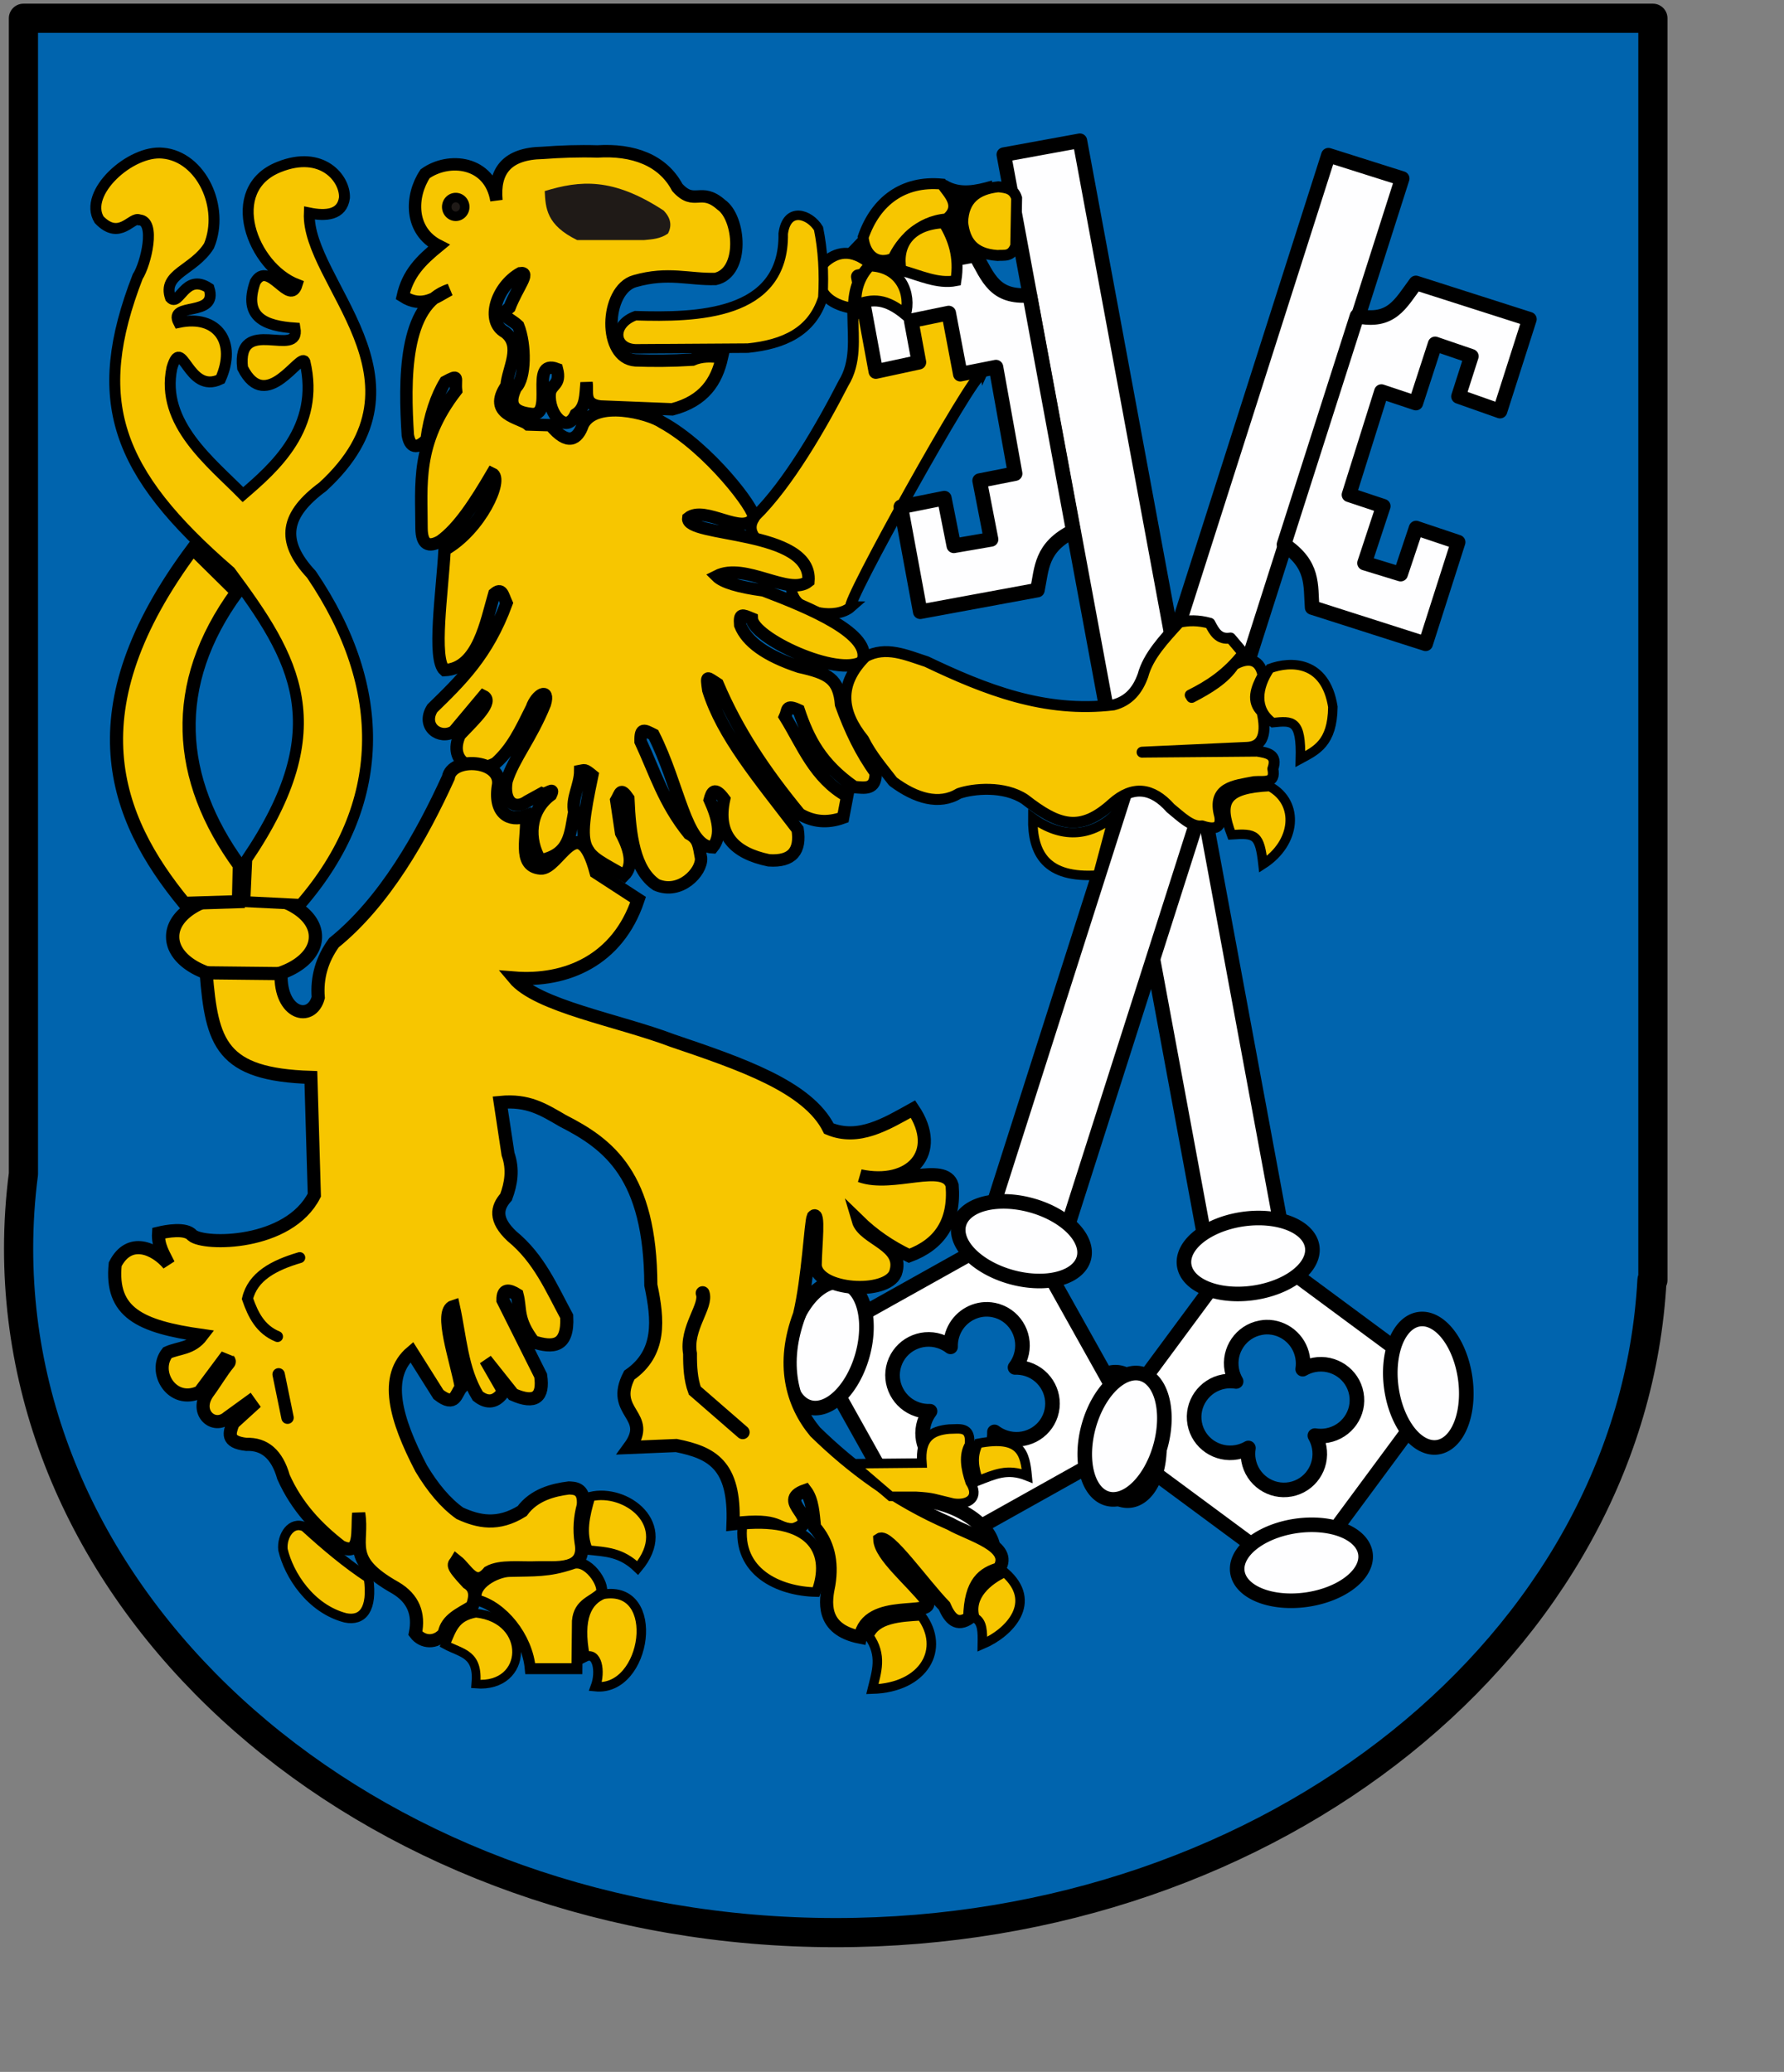 <?xml version="1.0" encoding="UTF-8" standalone="no"?>
<!-- Created with Inkscape (http://www.inkscape.org/) -->
<svg
   xmlns:dc="http://purl.org/dc/elements/1.1/"
   xmlns:cc="http://web.resource.org/cc/"
   xmlns:rdf="http://www.w3.org/1999/02/22-rdf-syntax-ns#"
   xmlns:svg="http://www.w3.org/2000/svg"
   xmlns="http://www.w3.org/2000/svg"
   xmlns:sodipodi="http://inkscape.sourceforge.net/DTD/sodipodi-0.dtd"
   xmlns:inkscape="http://www.inkscape.org/namespaces/inkscape"
   id="svg1355"
   sodipodi:version="0.32"
   inkscape:version="0.42+devel"
   width="650pt"
   height="755pt"
   sodipodi:docbase="D:\Wikipedia\Na zam  wienie"
   sodipodi:docname="Legnica_her.svg"
   version="1.0">
  <rect width="100%" height="100%" fill="#808080" stroke="none"/>
  <defs
     id="defs1358" />
  <sodipodi:namedview
     inkscape:window-height="692"
     inkscape:window-width="751"
     inkscape:pageshadow="2"
     inkscape:pageopacity="0.0"
     borderopacity="1.0"
     bordercolor="#666666"
     pagecolor="#ffffff"
     id="base"
     showguides="true"
     inkscape:guide-bbox="true"
     inkscape:zoom="0.41323687"
     inkscape:cx="582.07676"
     inkscape:cy="422.64931"
     inkscape:window-x="-1"
     inkscape:window-y="-13"
     inkscape:current-layer="svg1355" />
  <g
     id="g2308"
     transform="translate(-813.102,0)">
    <path
       id="rect2469"
       d="M 824.482,8.875 L 824.482,570.406 C 822.935,582.32 822.139,594.431 822.139,606.688 C 822.139,790.126 999.987,939 1219.107,939 C 1432.122,939 1606.108,798.307 1615.639,621.938 L 1616.076,621.938 L 1616.076,8.875 L 824.482,8.875 z "
       style="opacity:1;fill:#0064ae;fill-opacity:1;fill-rule:nonzero;stroke:#000000;stroke-width:14.173;stroke-linecap:round;stroke-linejoin:round;stroke-miterlimit:4;stroke-dasharray:none;stroke-dashoffset:0;stroke-opacity:1" />
    <path
       sodipodi:type="arc"
       style="opacity:1;fill:#f7c600;fill-opacity:1;fill-rule:nonzero;stroke:#000000;stroke-width:5.934;stroke-linecap:round;stroke-linejoin:round;stroke-miterlimit:4;stroke-dasharray:none;stroke-dashoffset:0;stroke-opacity:1"
       id="path2482"
       sodipodi:cx="124.56744"
       sodipodi:cy="458.409"
       sodipodi:rx="31.808819"
       sodipodi:ry="18.674854"
       d="M 156.376 458.409 A 31.809 18.675 0 1 1  92.759,458.409 A 31.809 18.675 0 1 1  156.376 458.409 z"
       transform="matrix(1.09,0,0,1.097,795.882,-47.752)" />
    <path
       sodipodi:nodetypes="cccccc"
       id="path2554"
       d="M 1272.849,88.063 C 1279.569,92.158 1287.011,90.483 1294.508,88.36 L 1293.618,125.151 C 1269.036,128.932 1245.754,139.214 1218.256,128.415 L 1246.146,99.338 L 1272.849,88.063 z "
       style="fill:#000000;fill-opacity:1;fill-rule:evenodd;stroke:#000000;stroke-width:1px;stroke-linecap:butt;stroke-linejoin:miter;stroke-opacity:1" />
    <path
       sodipodi:nodetypes="ccccccccc"
       id="path2534"
       d="M 1227.403,153.399 C 1227.57,164.632 1229.111,176.094 1222.84,186.254 C 1212.209,206.996 1195.897,235.283 1180.022,250.807 C 1170.75,263.773 1196.208,270.127 1202.328,274.282 C 1208.735,287.549 1194.101,281.077 1198.567,289.696 C 1202.185,298.072 1219.444,301.092 1226.491,294.859 C 1222.785,294.849 1286.895,179.743 1289.463,182.603 C 1296.139,167.924 1303.283,153.095 1285.812,146.098 C 1276.129,147.518 1236.223,147.946 1227.403,153.399 z "
       style="fill:#f7c600;fill-opacity:1;fill-rule:evenodd;stroke:#000000;stroke-width:5.315;stroke-linecap:butt;stroke-linejoin:miter;stroke-miterlimit:4;stroke-dasharray:none;stroke-opacity:1" />
    <path
       sodipodi:nodetypes="cccc"
       id="path2536"
       d="M 1236.072,128.349 C 1230.247,134.167 1227.937,139.67 1227.623,149.896 C 1211.152,147.238 1208.535,136.711 1213.258,127.927 C 1219.1,122.285 1226.861,120.514 1236.072,128.349 z "
       style="fill:#f7c600;fill-opacity:1;fill-rule:evenodd;stroke:#000000;stroke-width:5.315;stroke-linecap:butt;stroke-linejoin:miter;stroke-miterlimit:4;stroke-dasharray:none;stroke-opacity:1" />
    <path
       sodipodi:nodetypes="ccccc"
       id="path2544"
       d="M 1247.006,125.469 C 1239.392,128.795 1233.291,124.282 1232.417,115.252 C 1238.503,97.617 1251.948,87.685 1270.665,89.429 C 1273.344,93.653 1280.881,100.01 1272.829,106.38 C 1259.168,107.506 1250.593,117.627 1247.006,125.469 z "
       style="fill:#f7c600;fill-opacity:1;fill-rule:evenodd;stroke:#000000;stroke-width:5.315;stroke-linecap:butt;stroke-linejoin:miter;stroke-miterlimit:4;stroke-dasharray:none;stroke-opacity:1" />
    <path
       sodipodi:nodetypes="ccccccccccccccccccccccccccccccccccccccccccccccccccccccccccccccccccccccccccccccccccccccccccc"
       id="path2500"
       d="M 1179.237,251.399 C 1180.207,247.694 1157.63,217.753 1134.783,205.196 C 1128.238,200.712 1102.67,194.187 1096.281,206.246 C 1093.724,213.76 1088.875,216.733 1080.529,206.596 L 1069.679,206.246 C 1065.982,202.933 1049.395,201.615 1059.178,187.344 C 1059.79,179.098 1067.069,168.016 1058.478,161.442 C 1048.74,156.142 1054.365,139.111 1065.828,132.74 C 1071.072,131.957 1064.488,139.47 1060.659,149.371 C 1055.343,153.738 1060.697,154.296 1064.863,158.289 C 1068.517,167.423 1068.465,183.842 1063.726,188.313 C 1059.657,196.732 1062.754,200.135 1070.815,201.089 C 1083.34,203.11 1069.76,174.03 1083.68,179.294 C 1085.748,187.196 1080.712,186.593 1080.179,191.195 C 1079.285,201.112 1088.277,211.351 1092.78,201.345 C 1097.861,198.081 1097.472,191.742 1098.031,185.944 C 1098.743,190.463 1096.198,196.43 1104.681,197.495 L 1139.684,198.895 C 1155.27,194.8 1161.247,185.215 1163.836,173.693 C 1158.632,172.783 1153.757,172.859 1149.485,174.743 C 1139.222,175.383 1130.234,175.385 1121.832,175.093 C 1105.856,174.08 1106.802,140.706 1121.483,136.591 C 1137.76,131.961 1147.618,135.891 1160.685,135.541 C 1174.885,132.329 1172.627,105.798 1163.486,99.488 C 1153.477,90.655 1150.529,100.388 1142.134,91.087 C 1135.023,77.695 1120.553,72.49 1103.281,73.586 C 1094.414,73.314 1085.546,73.627 1076.679,74.286 C 1059.374,74.608 1052.926,83.073 1054.277,97.388 C 1051.085,78.069 1030.94,76.294 1019.625,84.437 C 1012.429,95.274 1011.955,112.194 1026.275,119.439 C 1017.377,126.742 1011.257,132.906 1008.774,143.941 C 1018.318,150.077 1024.653,144.447 1031.526,140.791 C 1008.968,147.882 1009.573,185.277 1011.224,211.496 C 1012.635,219.137 1017.075,216.997 1020.325,213.596 C 1021.761,202.3 1025.264,192.255 1029.429,185.508 C 1036.62,181.663 1033.977,183.543 1034.676,189.795 C 1014.934,215.294 1017.911,235.629 1017.875,256.649 C 1017.958,264.651 1021.296,266.143 1026.976,262.95 C 1035.951,256.581 1044.123,243.784 1052.177,230.048 C 1057.971,232.627 1046.362,257.575 1029.076,267.15 C 1027.986,287.426 1023.033,320.307 1029.076,325.605 C 1045.378,324.91 1049.273,301.972 1053.227,288.502 C 1056.957,285.369 1057.287,288.83 1059.178,293.052 C 1049.869,318.422 1036.72,330.86 1023.125,344.156 C 1017.607,352.891 1026.711,359.694 1033.626,355.357 L 1047.977,338.205 C 1053.036,340.688 1043.952,349.231 1036.426,357.107 C 1030.456,370.605 1043.616,376.54 1053.928,370.758 C 1061.917,363.56 1065.845,355.166 1071.432,343.899 C 1073.629,337.318 1080.279,333.754 1077.817,342.056 C 1070.868,359.142 1062.729,368.282 1059.178,379.509 C 1057.423,389.841 1063.215,393.733 1069.329,389.309 L 1076.329,385.459 C 1078.641,386.41 1082.83,381.742 1080.705,386.242 C 1069.987,394.19 1069.59,408.201 1075.629,418.011 C 1090.238,415.108 1090.044,404.88 1092.08,394.56 C 1090.617,387.909 1094.901,381.697 1094.97,374.608 C 1097.116,374.232 1096.883,373.481 1100.831,376.708 C 1092.572,415.961 1095.909,413.408 1116.232,425.362 C 1120.696,420.943 1119.696,413.793 1114.832,404.71 L 1112.472,388.871 C 1114.542,385.338 1114.438,382.324 1118.332,387.909 C 1119.096,405.686 1121.209,422.733 1131.983,429.912 C 1143.52,434.901 1154.106,423.638 1153.685,416.961 C 1152.489,410.69 1152.553,407.709 1147.734,405.06 C 1135.646,390.126 1131.254,375.192 1124.283,360.257 C 1124.155,353.235 1126.089,354.715 1130.581,356.933 C 1143.066,381.551 1146.217,411.191 1159.285,411.711 C 1164.149,405.817 1161.703,397.055 1157.885,388.609 C 1158.892,384.844 1160.207,381.927 1164.886,388.259 C 1161.072,405.709 1169.891,414.546 1186.587,418.011 C 1198.027,418.799 1202.213,413.37 1200.588,402.96 C 1181.562,378.052 1164.081,357.396 1157.187,335.317 C 1156.081,327.537 1156.345,328.989 1161.734,332.343 C 1171.376,355.018 1184.507,374.716 1201.613,395.525 C 1207.994,399.309 1214.978,400.072 1222.679,397.258 L 1224.659,386.862 C 1208.72,377.908 1203.053,362.106 1194.463,348.252 C 1195.989,345.002 1194.587,342.035 1201.126,345.053 C 1205.778,358.925 1211.905,371.106 1228.124,382.407 C 1233.114,382.766 1238.627,384.039 1238.519,375.477 C 1231.485,365.846 1226.086,354.579 1221.689,342.311 C 1220.646,329.769 1215.455,327.152 1201.393,323.996 C 1185.039,318.588 1175.839,311.749 1172.683,303.701 C 1172.19,297.764 1173.586,298.603 1178.356,300.559 C 1178.789,309.918 1219.955,329.328 1232.084,321.521 C 1237.444,308.234 1206.653,295.454 1184.068,286.87 C 1171.858,285.22 1164.267,282.91 1161.297,279.94 C 1175.031,272.945 1196.579,289.924 1205.848,282.415 C 1207.968,257.072 1145.973,261.165 1147.437,251.724 C 1155.475,245.212 1174.609,260.879 1179.237,251.399 z "
       style="fill:#f7c600;fill-opacity:1;fill-rule:evenodd;stroke:#000000;stroke-width:6.024;stroke-linecap:butt;stroke-linejoin:miter;stroke-miterlimit:4;stroke-dasharray:none;stroke-opacity:1" />
    <path
       sodipodi:nodetypes="cccccccccccccccccccccccccc"
       id="path2474"
       d="M 932.037,438.083 L 932.974,417.475 C 976.563,353.077 956.399,320.042 924.953,277.72 C 869.088,229.382 856.707,194.45 879.989,134.397 C 883.946,128.397 889.035,107.249 880.798,106.848 C 877.143,104.959 871.275,117.187 861.254,106.742 C 853.339,93.766 876.504,72.824 892.167,74.403 C 910.978,76.063 922.343,100.822 914.649,119.409 C 907.227,131.415 891.808,132.821 895.914,144.702 C 900.24,149.413 902.898,132.243 914.649,140.018 C 919.273,154.502 894.549,146.459 899.874,156.667 C 918.951,152.64 928.199,166.458 920.206,184.258 C 904.21,192.023 901.65,161.844 896.617,178.765 C 890.938,205.782 915.829,224.72 931.127,240.314 C 946.044,227.455 968.917,207.841 961.21,175.721 C 959.086,170.735 942.463,201.659 930.957,178.765 C 927.919,152.661 959.155,174.781 956.42,159.392 C 942.004,158.387 931.047,154.343 937.088,136.995 C 943.621,125.748 953.948,149.855 957.484,138.187 C 935.624,129.778 921.287,91.884 948.713,81.109 C 969.488,72.786 980.849,86.678 980.434,96.097 C 979.305,104.524 971.372,105.127 963.36,103.485 C 961.938,137.069 1026.543,184.545 969.917,236.503 C 951.839,249.891 948.916,262.488 964.403,279.104 C 1002.212,334.926 1000.907,391.233 959.14,439.431 L 932.037,438.083 z "
       style="fill:#f7c600;fill-opacity:1;fill-rule:evenodd;stroke:#000000;stroke-width:5.315;stroke-linecap:butt;stroke-linejoin:miter;stroke-miterlimit:4;stroke-dasharray:none;stroke-opacity:1" />
    <path
       sodipodi:nodetypes="cccccc"
       id="path2476"
       d="M 906.775,266.53 L 928.191,287.678 C 895.215,332.81 898.917,378.592 929.349,420.444 L 928.938,438.092 L 902.67,438.913 C 868.426,397.249 848.319,344.956 906.775,266.53 z "
       style="fill:#f7c600;fill-opacity:1;fill-rule:evenodd;stroke:#000000;stroke-width:6.378;stroke-linecap:butt;stroke-linejoin:miter;stroke-miterlimit:4;stroke-dasharray:none;stroke-opacity:1" />
    <g
       transform="translate(807.859,0)"
       id="g2495">
      <path
         style="fill:#f7c600;fill-opacity:1;fill-rule:evenodd;stroke:#000000;stroke-width:4.606;stroke-linecap:butt;stroke-linejoin:miter;stroke-miterlimit:4;stroke-dasharray:none;stroke-opacity:1"
         d="M 313.973,169.493 C 303.239,169.026 302.889,157.359 313.973,153.392 C 343.145,154.261 386.402,153.681 385.728,113.489 C 387.506,100.197 398.572,103.951 402.88,111.039 C 404.973,121.31 405.686,132.503 404.98,144.641 C 399.752,161.308 385.887,167.346 368.577,169.143 L 313.973,169.493 z "
         id="path2489"
         sodipodi:nodetypes="ccccccc" />
      <path
         style="fill:#1f1a17;fill-opacity:1;fill-rule:evenodd;stroke:none;stroke-width:1px;stroke-linecap:butt;stroke-linejoin:miter;stroke-opacity:1"
         d="M 269.87,92.837 C 270.288,101.073 270.633,109.314 285.621,116.639 L 318.173,116.639 C 322.092,116.264 326.046,116.051 329.724,113.489 C 331.715,109.755 331.232,106.022 327.624,102.288 C 302.834,86.085 287.031,87.626 269.87,92.837 z "
         id="path2491"
         sodipodi:nodetypes="cccccc" />
      <path
         sodipodi:type="arc"
         style="opacity:1;fill:#1f1a17;fill-opacity:1;fill-rule:nonzero;stroke:#000000;stroke-width:4.606;stroke-linecap:round;stroke-linejoin:round;stroke-miterlimit:4;stroke-dasharray:none;stroke-dashoffset:0;stroke-opacity:1"
         id="path2493"
         sodipodi:cx="225.59158"
         sodipodi:cy="99.837959"
         sodipodi:rx="4.3753219"
         sodipodi:ry="4.5503345"
         d="M 229.967 99.838 A 4.375 4.55 0 1 1  221.216,99.838 A 4.375 4.55 0 1 1  229.967 99.838 z"
         transform="translate(1.05,0.7)" />
    </g>
    <path
       id="rect2334"
       d="M 1419.112,602.083 L 1348.893,697.083 L 1443.862,767.333 L 1514.112,672.333 L 1419.112,602.083 z M 1428.206,644.802 C 1436.646,644.586 1444.268,650.614 1445.862,659.24 C 1446.238,661.276 1446.263,663.307 1445.956,665.24 C 1447.654,664.26 1449.511,663.523 1451.55,663.146 C 1461.092,661.383 1470.268,667.675 1472.018,677.146 C 1473.768,686.617 1467.436,695.695 1457.893,697.458 C 1455.843,697.837 1453.808,697.835 1451.862,697.521 C 1452.85,699.226 1453.577,701.127 1453.956,703.177 C 1455.719,712.72 1449.49,721.865 1440.018,723.615 C 1430.547,725.365 1421.406,719.064 1419.643,709.521 C 1419.267,707.482 1419.272,705.457 1419.581,703.521 C 1417.885,704.499 1415.992,705.207 1413.956,705.583 C 1404.413,707.347 1395.237,701.117 1393.487,691.646 C 1391.737,682.175 1398.069,673.034 1407.612,671.271 C 1409.651,670.894 1411.676,670.9 1413.612,671.208 C 1412.632,669.511 1411.895,667.623 1411.518,665.583 C 1409.755,656.041 1416.047,646.865 1425.518,645.115 C 1425.703,645.081 1425.865,645.049 1426.05,645.021 C 1426.774,644.911 1427.491,644.821 1428.206,644.802 z "
       style="opacity:1;fill:#ffffff;fill-opacity:1;fill-rule:nonzero;stroke:#000000;stroke-width:7.087;stroke-linecap:round;stroke-linejoin:round;stroke-miterlimit:4;stroke-dasharray:none;stroke-dashoffset:0;stroke-opacity:1" />
    <g
       id="g2338"
       style="fill:#fefeff;fill-opacity:1;stroke-width:7.087;stroke-miterlimit:4;stroke-dasharray:none"
       transform="matrix(-0.983,0.182,0.182,0.983,2195.097,-142.886)">
      <rect
         transform="matrix(1,-2.338820e-3,-1.969442e-4,1,0,0)"
         y="53.725"
         x="881.796"
         height="535.298"
         width="37.565"
         id="rect2340"
         style="opacity:1;fill:#fefeff;fill-opacity:1;fill-rule:nonzero;stroke:#000000;stroke-width:7.087;stroke-linecap:round;stroke-linejoin:round;stroke-miterlimit:4;stroke-dasharray:none;stroke-dashoffset:0;stroke-opacity:1" />
      <path
         transform="matrix(0.999,-4.066682e-2,4.066682e-2,0.999,253.224,2.752)"
         d="M 653.552 622.69 A 31.439 18.101 0 1 1  590.673,622.69 A 31.439 18.101 0 1 1  653.552 622.69 z"
         sodipodi:ry="18.101284"
         sodipodi:rx="31.439072"
         sodipodi:cy="622.69037"
         sodipodi:cx="622.11255"
         id="path2342"
         style="opacity:1;fill:#fefeff;fill-opacity:1;fill-rule:nonzero;stroke:#000000;stroke-width:7.087;stroke-linecap:round;stroke-linejoin:round;stroke-miterlimit:4;stroke-dasharray:none;stroke-dashoffset:0;stroke-opacity:1"
         sodipodi:type="arc" />
      <path
         sodipodi:type="arc"
         style="opacity:1;fill:#fefeff;fill-opacity:1;fill-rule:nonzero;stroke:#000000;stroke-width:7.087;stroke-linecap:round;stroke-linejoin:round;stroke-miterlimit:4;stroke-dasharray:none;stroke-dashoffset:0;stroke-opacity:1"
         id="path2344"
         sodipodi:cx="622.11255"
         sodipodi:cy="622.69037"
         sodipodi:rx="31.439072"
         sodipodi:ry="18.101284"
         d="M 653.552 622.69 A 31.439 18.101 0 1 1  590.673,622.69 A 31.439 18.101 0 1 1  653.552 622.69 z"
         transform="matrix(0.999,-4.066682e-2,4.066682e-2,0.999,254.939,154.072)" />
      <g
         style="fill:#fefeff;fill-opacity:1;stroke-width:7.087;stroke-miterlimit:4;stroke-dasharray:none"
         transform="matrix(0,1,-1,0,1576.291,-225.715)"
         id="g2346">
        <path
           transform="matrix(-0.999,4.066682e-2,-4.066682e-2,-0.999,1547.066,1196.504)"
           d="M 653.552 622.69 A 31.439 18.101 0 1 1  590.673,622.69 A 31.439 18.101 0 1 1  653.552 622.69 z"
           sodipodi:ry="18.101284"
           sodipodi:rx="31.439072"
           sodipodi:cy="622.69037"
           sodipodi:cx="622.11255"
           id="path2348"
           style="opacity:1;fill:#fefeff;fill-opacity:1;fill-rule:nonzero;stroke:#000000;stroke-width:7.087;stroke-linecap:round;stroke-linejoin:round;stroke-miterlimit:4;stroke-dasharray:none;stroke-dashoffset:0;stroke-opacity:1"
           sodipodi:type="arc" />
        <path
           sodipodi:type="arc"
           style="opacity:1;fill:#fefeff;fill-opacity:1;fill-rule:nonzero;stroke:#000000;stroke-width:7.087;stroke-linecap:round;stroke-linejoin:round;stroke-miterlimit:4;stroke-dasharray:none;stroke-dashoffset:0;stroke-opacity:1"
           id="path2350"
           sodipodi:cx="622.11255"
           sodipodi:cy="622.69037"
           sodipodi:rx="31.439072"
           sodipodi:ry="18.101284"
           d="M 653.552 622.69 A 31.439 18.101 0 1 1  590.673,622.69 A 31.439 18.101 0 1 1  653.552 622.69 z"
           transform="matrix(-0.999,4.066682e-2,-4.066682e-2,-0.999,1548.781,1347.824)" />
      </g>
    </g>
    <path
       style="fill:#fefeff;fill-opacity:1;fill-rule:nonzero;stroke:#000000;stroke-width:7.087;stroke-linecap:round;stroke-linejoin:round;stroke-miterlimit:4;stroke-dasharray:none;stroke-dashoffset:0;stroke-opacity:1"
       d="M 1313.335,143.44 C 1296.325,144.848 1293.213,134.969 1287.001,123.899 L 1230.07,134.417 L 1238.587,180.517 L 1259.505,175.994 L 1255.769,155.849 L 1273.983,152.096 L 1279.631,181.808 L 1296.947,178.376 L 1306.244,230.115 L 1289.012,233.512 L 1294.559,262.072 L 1276.474,265.189 L 1271.864,242.028 L 1250.733,246.258 L 1260.149,297.222 L 1317.08,286.704 C 1319.262,276.113 1318.712,265.921 1334.512,258.06 L 1313.335,143.44 z "
       id="path2354"
       sodipodi:nodetypes="ccccccccccccccccccc" />
    <path
       id="rect2261"
       d="M 1309.487,595.146 L 1206.393,652.802 L 1264.05,755.927 L 1367.143,698.24 L 1309.487,595.146 z M 1291.675,636.177 C 1293.488,636.095 1295.343,636.312 1297.175,636.833 C 1297.354,636.885 1297.527,636.933 1297.706,636.99 C 1306.88,639.922 1311.941,649.84 1308.987,659.083 C 1308.356,661.059 1307.392,662.836 1306.206,664.396 C 1308.165,664.334 1310.168,664.577 1312.143,665.208 C 1321.387,668.163 1326.513,678.034 1323.581,687.208 C 1320.649,696.383 1310.762,701.413 1301.518,698.458 C 1299.546,697.828 1297.764,696.893 1296.206,695.708 C 1296.267,697.668 1296.025,699.671 1295.393,701.646 C 1292.439,710.89 1282.568,715.984 1273.393,713.052 C 1264.219,710.12 1259.189,700.265 1262.143,691.021 C 1262.778,689.035 1263.729,687.244 1264.925,685.677 C 1262.955,685.743 1260.942,685.499 1258.956,684.865 C 1249.712,681.91 1244.586,672.07 1247.518,662.896 C 1250.45,653.722 1260.337,648.66 1269.581,651.615 C 1271.556,652.246 1273.333,653.209 1274.893,654.396 C 1274.833,652.439 1275.107,650.431 1275.737,648.458 C 1278.045,641.236 1284.561,636.498 1291.675,636.177 z "
       style="opacity:1;fill:#ffffff;fill-opacity:1;fill-rule:nonzero;stroke:#000000;stroke-width:7.087;stroke-linecap:round;stroke-linejoin:round;stroke-miterlimit:4;stroke-dasharray:none;stroke-dashoffset:0;stroke-opacity:1" />
    <g
       transform="matrix(0.953,0.304,-0.304,0.953,633.816,-241.891)"
       style="fill:#fefeff;fill-opacity:1;stroke-width:7.087;stroke-miterlimit:4;stroke-dasharray:none"
       id="g2253">
      <rect
         style="opacity:1;fill:#fefeff;fill-opacity:1;fill-rule:nonzero;stroke:#000000;stroke-width:7.087;stroke-linecap:round;stroke-linejoin:round;stroke-miterlimit:4;stroke-dasharray:none;stroke-dashoffset:0;stroke-opacity:1"
         id="rect1364"
         width="37.565"
         height="535.298"
         x="881.796"
         y="53.725"
         transform="matrix(1,-2.338820e-3,-1.969442e-4,1,0,0)" />
      <path
         sodipodi:type="arc"
         style="opacity:1;fill:#fefeff;fill-opacity:1;fill-rule:nonzero;stroke:#000000;stroke-width:7.087;stroke-linecap:round;stroke-linejoin:round;stroke-miterlimit:4;stroke-dasharray:none;stroke-dashoffset:0;stroke-opacity:1"
         id="path1366"
         sodipodi:cx="622.11255"
         sodipodi:cy="622.69037"
         sodipodi:rx="31.439072"
         sodipodi:ry="18.101284"
         d="M 653.552 622.69 A 31.439 18.101 0 1 1  590.673,622.69 A 31.439 18.101 0 1 1  653.552 622.69 z"
         transform="matrix(0.999,-4.066682e-2,4.066682e-2,0.999,253.224,2.752)" />
      <path
         transform="matrix(0.999,-4.066682e-2,4.066682e-2,0.999,254.939,154.072)"
         d="M 653.552 622.69 A 31.439 18.101 0 1 1  590.673,622.69 A 31.439 18.101 0 1 1  653.552 622.69 z"
         sodipodi:ry="18.101284"
         sodipodi:rx="31.439072"
         sodipodi:cy="622.69037"
         sodipodi:cx="622.11255"
         id="path1368"
         style="opacity:1;fill:#fefeff;fill-opacity:1;fill-rule:nonzero;stroke:#000000;stroke-width:7.087;stroke-linecap:round;stroke-linejoin:round;stroke-miterlimit:4;stroke-dasharray:none;stroke-dashoffset:0;stroke-opacity:1"
         sodipodi:type="arc" />
      <g
         id="g1376"
         transform="matrix(0,1,-1,0,1576.291,-225.715)"
         style="fill:#fefeff;fill-opacity:1;stroke-width:7.087;stroke-miterlimit:4;stroke-dasharray:none">
        <path
           sodipodi:type="arc"
           style="opacity:1;fill:#fefeff;fill-opacity:1;fill-rule:nonzero;stroke:#000000;stroke-width:7.087;stroke-linecap:round;stroke-linejoin:round;stroke-miterlimit:4;stroke-dasharray:none;stroke-dashoffset:0;stroke-opacity:1"
           id="path1372"
           sodipodi:cx="622.11255"
           sodipodi:cy="622.69037"
           sodipodi:rx="31.439072"
           sodipodi:ry="18.101284"
           d="M 653.552 622.69 A 31.439 18.101 0 1 1  590.673,622.69 A 31.439 18.101 0 1 1  653.552 622.69 z"
           transform="matrix(-0.999,4.066682e-2,-4.066682e-2,-0.999,1547.066,1196.504)" />
        <path
           transform="matrix(-0.999,4.066682e-2,-4.066682e-2,-0.999,1548.781,1347.824)"
           d="M 653.552 622.69 A 31.439 18.101 0 1 1  590.673,622.69 A 31.439 18.101 0 1 1  653.552 622.69 z"
           sodipodi:ry="18.101284"
           sodipodi:rx="31.439072"
           sodipodi:cy="622.69037"
           sodipodi:cx="622.11255"
           id="path1374"
           style="opacity:1;fill:#fefeff;fill-opacity:1;fill-rule:nonzero;stroke:#000000;stroke-width:7.087;stroke-linecap:round;stroke-linejoin:round;stroke-miterlimit:4;stroke-dasharray:none;stroke-dashoffset:0;stroke-opacity:1"
           sodipodi:type="arc" />
      </g>
    </g>
    <path
       sodipodi:nodetypes="ccccccccccccccccccc"
       id="rect2304"
       d="M 1472.347,153.523 C 1489.043,157.068 1493.378,147.662 1500.938,137.465 L 1556.085,155.091 L 1541.813,199.745 L 1521.634,192.617 L 1527.885,173.104 L 1510.291,167.081 L 1500.935,195.841 L 1484.191,190.25 L 1468.433,240.4 L 1485.098,245.947 L 1475.988,273.576 L 1493.534,278.953 L 1501.033,256.56 L 1521.461,263.425 L 1505.683,312.792 L 1450.536,295.166 C 1449.709,284.385 1451.542,274.344 1436.862,264.55 L 1472.347,153.523 z "
       style="fill:#fefeff;fill-opacity:1;fill-rule:nonzero;stroke:#000000;stroke-width:7.087;stroke-linecap:round;stroke-linejoin:round;stroke-miterlimit:4;stroke-dasharray:none;stroke-dashoffset:0;stroke-opacity:1" />
    <path
       sodipodi:nodetypes="cccc"
       id="path2540"
       d="M 1228.89,148.206 C 1228.577,141.581 1230.33,134.693 1235.65,129.194 C 1250.893,129.609 1255.86,142.935 1252.972,152.905 C 1243.649,145.159 1237.113,144.954 1228.89,148.206 z "
       style="fill:#f7c600;fill-opacity:1;fill-rule:evenodd;stroke:#000000;stroke-width:5.315;stroke-linecap:butt;stroke-linejoin:miter;stroke-miterlimit:4;stroke-dasharray:none;stroke-opacity:1" />
    <path
       sodipodi:nodetypes="cccc"
       id="path2542"
       d="M 1271.613,108.243 C 1254.879,109.003 1248.497,119.314 1250.86,131.307 C 1259.732,133.69 1268.604,138.116 1277.476,136.377 C 1279.406,124.481 1276.122,115.846 1271.613,108.243 z "
       style="fill:#f7c600;fill-opacity:1;fill-rule:evenodd;stroke:#000000;stroke-width:5.315;stroke-linecap:butt;stroke-linejoin:miter;stroke-miterlimit:4;stroke-dasharray:none;stroke-opacity:1" />
    <path
       sodipodi:nodetypes="cccccc"
       id="path2538"
       d="M 1306.973,96.24 L 1306.551,119.477 C 1304.408,125.101 1300.88,123.795 1297.678,124.125 C 1285.526,123.336 1281.729,116.7 1280.779,108.07 C 1281.077,96.82 1287.677,91.872 1298.101,90.748 C 1301.761,91.173 1305.504,91.433 1306.973,96.24 z "
       style="fill:#f7c600;fill-opacity:1;fill-rule:evenodd;stroke:#000000;stroke-width:5.315;stroke-linecap:butt;stroke-linejoin:miter;stroke-miterlimit:4;stroke-dasharray:none;stroke-opacity:1" />
    <g
       transform="translate(804.863,-3.824)"
       id="g2230">
      <path
         style="fill:#f7c600;fill-opacity:1;fill-rule:evenodd;stroke:#000000;stroke-width:5.315;stroke-linecap:butt;stroke-linejoin:round;stroke-miterlimit:4;stroke-dasharray:none;stroke-opacity:1"
         d="M 576.882,396.5 C 567.899,386.353 558.464,385.468 548.683,394.111 C 533.097,408.306 522.562,405.025 506.146,392.199 C 496.032,385.422 480.905,386.991 474.124,389.331 C 464.433,395.216 453.065,391.725 442.101,383.596 C 437.046,377.021 431.62,370.816 427.763,363.044 C 416.931,349.662 415.366,336.279 428.719,322.897 C 438.596,317.54 448.474,322.086 458.351,325.286 C 486.754,338.831 515.733,350.361 549.161,346.316 C 556.763,344.358 560.984,339.02 563.5,331.978 C 566.017,322.53 573.713,314.377 581.184,306.168 C 585.552,305.187 590.36,305.084 596,306.646 C 598.116,310.676 600.193,314.757 606.037,313.816 L 612.25,321.152 C 604.336,331.392 595.501,337.027 586.441,341.536 L 587.141,342.67 C 595.347,338.422 603.233,333.673 607.649,326.898 C 613.105,323.633 620.103,322.743 621.809,331.978 C 618.328,338.347 616.007,344.55 621.331,349.662 C 622.858,356.386 623.872,366.488 614.118,366.946 L 563.066,369.291 L 563.978,369.257 L 618.942,368.779 C 623.949,369.599 629.037,370.35 626.589,377.383 C 628.161,384.972 621.932,383.202 617.508,383.596 C 607.882,385.49 596.87,386.125 600.78,400.324 C 601.736,405.741 598.868,407.334 592.177,405.103 C 587.079,405.814 581.98,400.646 576.882,396.5 z "
         id="path1349"
         sodipodi:nodetypes="cccccccccccccccccccccccccccc" />
      <path
         style="fill:#f7c600;fill-opacity:1;fill-rule:evenodd;stroke:#000000;stroke-width:4.606;stroke-linecap:butt;stroke-linejoin:miter;stroke-miterlimit:4;stroke-dasharray:none;stroke-opacity:1"
         d="M 509.97,401.28 C 509.727,418.589 516.391,430.716 541.514,429.001 L 549.161,400.324 C 537.587,410.502 523.768,411.24 509.97,401.28 z "
         id="path2224"
         sodipodi:nodetypes="cccc" />
      <path
         style="fill:#f7c600;fill-opacity:1;fill-rule:evenodd;stroke:#000000;stroke-width:4.606;stroke-linecap:butt;stroke-linejoin:miter;stroke-miterlimit:4;stroke-dasharray:none;stroke-opacity:1"
         d="M 606.515,409.405 C 600.398,393.21 603.445,387.068 625.155,385.986 C 639.666,393.951 637.877,413.388 621.809,423.743 C 620.179,409.301 618.31,408.6 606.515,409.405 z "
         id="path2226"
         sodipodi:nodetypes="cccc" />
      <path
         style="fill:#f7c600;fill-opacity:1;fill-rule:evenodd;stroke:#000000;stroke-width:4.606;stroke-linecap:butt;stroke-linejoin:miter;stroke-miterlimit:4;stroke-dasharray:none;stroke-opacity:1"
         d="M 626.589,354.919 C 617.528,348.384 618.974,337.708 625.155,328.632 C 635.129,324.96 652.131,324.59 655.744,347.272 C 655.555,365.009 647.588,368.484 639.971,372.603 C 640.482,353.421 636.148,353.963 626.589,354.919 z "
         id="path2228"
         sodipodi:nodetypes="ccccc" />
    </g>
    <g
       transform="translate(808.032,0)"
       id="g2270">
      <path
         style="fill:#f7c600;fill-opacity:1;fill-rule:evenodd;stroke:#000000;stroke-width:6.378;stroke-linecap:butt;stroke-linejoin:miter;stroke-miterlimit:4;stroke-dasharray:none;stroke-opacity:1"
         d="M 98.474,600.219 C 104.215,605.15 145.33,605.189 157.775,580.677 L 156.098,523.482 C 112.402,522.107 107.974,506.831 105.218,472.659 L 141.617,473.051 C 140.978,492.89 156.378,496.804 159.676,484.681 C 158.887,474.904 161.51,466.057 167.28,458.069 C 192.055,438.031 209.94,406.113 222.873,377.784 C 224.531,367.673 248.31,368.993 247.286,381.001 C 244.699,395.494 252.841,399.337 260.635,396.459 C 262.053,405.486 256.017,420.817 267.673,421.808 C 276.433,422.524 286.108,392.138 294.64,423.852 L 315.048,437.112 C 305.177,466.558 280.229,477.218 254.721,475.177 C 266.117,488.882 305.446,495.603 331.708,505.591 C 364.6,516.752 397.548,527.89 407.744,548.362 C 422.16,554.302 435.357,546.234 448.614,538.857 C 462.984,560.141 447.313,576.523 422.952,571.284 C 438.652,577.032 464.12,564.105 467.623,575.925 C 469.06,593.869 461.371,604.715 446.713,610.141 C 437.28,605.634 429.049,599.925 422.001,593.033 C 424.726,602.34 444.938,604.692 440.06,618.695 C 435.52,629.299 402.421,627.282 401.091,614.893 C 401.17,605.388 403.276,587.78 400.141,591.132 C 398.904,593.916 397.743,620.776 393.488,638.655 C 384.502,662.551 389.637,681.866 401.091,695.682 C 418.77,712.939 439.673,728.625 466.672,740.353 C 475.98,745.716 497.547,751.047 490.434,762.213 C 483.059,764.453 476.496,768.45 476.177,785.975 C 469.944,790.415 466.503,786.482 463.821,780.272 C 453.277,769.315 436.426,745.218 432.456,747.957 C 432.737,755.819 447.608,767.85 455.435,777.868 C 459.836,786.284 426.422,775.772 422.952,795.479 C 403.459,791.613 406.138,777.515 407.744,769.817 C 409.541,758.789 407.348,749.471 400.795,742.02 C 400.058,735.63 399.917,728.881 396.339,724.195 C 381.079,729.485 405.687,738.472 390.636,743.204 C 381.903,743.748 385.21,737.367 361.172,740.353 C 362.283,711.579 350.807,705.819 333.609,702.335 L 310.798,703.285 C 322.485,687.362 301.07,686.715 310.798,668.119 C 326.332,657.35 324.778,641.185 321.253,624.398 C 321.047,570.961 300.73,555.918 278.483,544.56 C 268.903,538.989 261.595,534.312 248.077,535.632 L 251.87,560.717 C 254.512,568.279 253.339,575.078 250.92,581.627 C 246.376,586.696 245.152,592.53 253.771,600.636 C 266.98,611.457 272.969,625.888 280.384,639.605 C 281.156,654.808 273.531,654.896 264.226,651.961 C 255.965,641.118 258.122,636.228 256.269,629.047 C 252.316,626.615 249.302,626.061 249.394,631.721 L 267.727,668.385 C 269.275,678.946 265.031,682.266 254.359,677.551 L 240.992,660.746 L 249.776,676.023 C 246.098,681.496 241.869,682.007 237.173,678.315 C 229.297,665.374 228.587,649.566 225.333,634.776 C 218.233,637.003 226.84,660.91 229.153,674.114 C 226.5,676.992 226.359,684.056 218.077,677.551 L 205.092,656.927 C 191.211,668.657 197.24,689.576 209.675,713.452 C 215.257,722.77 221.448,730.265 228.47,735.264 C 237.442,739.345 246.894,741.506 258.716,734.184 C 264.469,726.245 273.882,723.895 281.401,722.953 C 283.507,723.093 289.277,722.656 288.423,731.484 C 286.844,737.251 286.435,743.185 287.343,749.308 C 290.153,764.077 274.278,761.42 266.278,761.73 C 258.049,762.105 248.191,760.647 242.513,763.891 C 235.672,772.078 231.738,762.339 226.85,758.49 C 225.754,760.346 223.534,759.742 232.236,769.033 C 236.289,771.529 236.384,775.656 234.411,780.634 C 228.849,784.139 222.106,786.735 220.908,793.597 C 216.869,798.519 210.361,798.231 206.865,793.597 C 208.77,784.157 205.894,776.63 197.143,771.452 C 172.574,757.648 181.806,750.067 179.319,735.264 C 178.476,743.576 180.825,756.449 170.677,751.468 C 159.264,742.616 149.254,732.161 142.793,717.65 C 139.66,706.607 133.585,701.45 124.767,701.777 C 114.705,700.681 116.573,696.075 118.286,691.515 L 127.511,683.111 L 126.127,681.169 L 115.585,688.814 C 108.815,694.547 99.466,686.364 105.863,676.932 C 109.039,672.701 113.175,665.78 116,662.507 C 117.418,660.863 115.073,660.631 115.355,658.561 L 102.097,676.356 C 88.652,682.686 79.028,666.453 86.39,657.243 C 92.051,654.687 98.171,655.42 103.163,648.846 C 72.903,644.569 58.697,637.65 61.033,614.278 C 67.877,600.795 80.521,606.559 86.959,614.278 C 84.67,609.571 81.695,605.207 82.098,599.155 C 85.938,598.23 95.303,596.459 98.474,600.219 z "
         id="path2236"
         sodipodi:nodetypes="cccccccccccccccccccccccccccccccccccccccccccccccccccccccccccccccccccccccccccccccccccscccccccc" />
      <path
         style="fill:none;fill-opacity:0.75;fill-rule:evenodd;stroke:#000000;stroke-width:6.732;stroke-linecap:round;stroke-linejoin:miter;stroke-miterlimit:4;stroke-dasharray:none;stroke-opacity:1"
         d="M 346.402,628.283 C 348.694,634.496 338.067,645.332 340.292,657.691 C 340.245,664.08 340.61,670.263 342.583,675.641 L 365.88,695.883"
         id="path2240"
         sodipodi:nodetypes="cccc" />
      <path
         style="fill:none;fill-opacity:0.75;fill-rule:evenodd;stroke:#000000;stroke-width:5.315;stroke-linecap:round;stroke-linejoin:miter;stroke-miterlimit:4;stroke-dasharray:none;stroke-opacity:1"
         d="M 150.693,611.037 C 138.104,614.751 127.881,620.154 125.307,631.022 C 128.013,638.76 131.496,645.914 139.891,649.386"
         id="path2242"
         sodipodi:nodetypes="ccc" />
      <path
         style="fill:none;fill-opacity:0.75;fill-rule:evenodd;stroke:#000000;stroke-width:6.024;stroke-linecap:round;stroke-linejoin:miter;stroke-miterlimit:4;stroke-dasharray:none;stroke-opacity:1"
         d="M 140.431,667.75 L 144.752,688.814"
         id="path2244" />
      <path
         style="fill:#f5c400;fill-opacity:1;fill-rule:evenodd;stroke:#000000;stroke-width:4.606;stroke-linecap:butt;stroke-linejoin:miter;stroke-miterlimit:4;stroke-dasharray:none;stroke-opacity:1"
         d="M 153.009,741.86 C 163.271,751.229 173.37,759.732 184.098,766.768 C 186.225,782.013 181.215,787.781 172.861,786.058 C 155.854,781.603 145.344,765.062 142.522,752.91 C 141.86,746.364 146.507,738.802 153.009,741.86 z "
         id="path2246"
         sodipodi:nodetypes="ccccc" />
      <path
         style="fill:#f7c600;fill-opacity:1;fill-rule:evenodd;stroke:#000000;stroke-width:4.252;stroke-linecap:butt;stroke-linejoin:miter;stroke-miterlimit:4;stroke-dasharray:none;stroke-opacity:1"
         d="M 236.252,783.776 C 225.964,785.681 224.77,791.683 221.42,799.138 C 229.339,803.457 237.608,803.289 236.252,818.208 C 262.02,820.334 263.26,786.635 236.252,783.776 z "
         id="path2248"
         sodipodi:nodetypes="cccc" />
      <path
         style="fill:#f7c600;fill-opacity:1;fill-rule:evenodd;stroke:#000000;stroke-width:5.315;stroke-linecap:butt;stroke-linejoin:miter;stroke-miterlimit:4;stroke-dasharray:none;stroke-opacity:1"
         d="M 236.533,777.332 C 248.999,780.327 261.278,795.211 262.666,810.764 L 285.342,810.764 L 285.578,787.615 C 286.326,778.901 293.054,778.161 297.152,773.915 C 298.94,769.731 290.348,756.701 282.83,759.923 C 271.328,763.76 264.942,763.184 252.272,763.522 C 246.152,763.783 234.556,769.596 236.533,777.332 z "
         id="path2250"
         sodipodi:nodetypes="cccccccc" />
      <path
         style="fill:#f7c600;fill-opacity:1;fill-rule:evenodd;stroke:#000000;stroke-width:4.606;stroke-linecap:butt;stroke-linejoin:miter;stroke-miterlimit:4;stroke-dasharray:none;stroke-opacity:1"
         d="M 291.956,727.145 C 289.176,736.551 287.261,744.981 290.775,753.128 C 299.455,754.024 306.814,754.094 314.868,761.868 C 332.852,740.413 308.907,723.075 291.956,727.145 z "
         id="path2252"
         sodipodi:nodetypes="cccc" />
      <path
         style="fill:#f7c600;fill-opacity:1;fill-rule:evenodd;stroke:#000000;stroke-width:4.606;stroke-linecap:butt;stroke-linejoin:miter;stroke-miterlimit:4;stroke-dasharray:none;stroke-opacity:1"
         d="M 298.097,774.624 C 290.646,777.64 285.548,785.814 289.357,805.095 C 295.15,802.157 297.074,812.047 294.318,819.503 C 319.446,822.029 326.845,769.713 298.097,774.624 z "
         id="path2254"
         sodipodi:nodetypes="cccc" />
      <path
         style="fill:#f7c600;fill-opacity:1;fill-rule:evenodd;stroke:#000000;stroke-width:4.606;stroke-linecap:butt;stroke-linejoin:miter;stroke-miterlimit:4;stroke-dasharray:none;stroke-opacity:1"
         d="M 365.814,740.839 C 400.818,737.71 408.358,755.446 401.504,773.549 C 383.419,773.182 362.998,763.847 365.814,740.839 z "
         id="path2256"
         sodipodi:nodetypes="ccc" />
      <path
         style="fill:#f7c600;fill-opacity:1;fill-rule:evenodd;stroke:#000000;stroke-width:4.606;stroke-linecap:butt;stroke-linejoin:miter;stroke-miterlimit:4;stroke-dasharray:none;stroke-opacity:1"
         d="M 427.204,794.971 C 430.523,786.375 442.091,785.661 452.605,785.074 C 464.462,801.028 454.243,819.94 428.854,820.702 C 430.903,812.33 433.811,804.209 427.204,794.971 z "
         id="path2258"
         sodipodi:nodetypes="cccc" />
      <path
         style="fill:none;fill-opacity:0.75;fill-rule:evenodd;stroke:#000000;stroke-width:1px;stroke-linecap:butt;stroke-linejoin:miter;stroke-opacity:1"
         d="M 478.667,785.734 C 478.557,785.734 478.447,785.734 478.667,785.734 z "
         id="path2260" />
      <path
         style="fill:#f7c600;fill-opacity:1;fill-rule:evenodd;stroke:#000000;stroke-width:4.606;stroke-linecap:butt;stroke-linejoin:miter;stroke-miterlimit:4;stroke-dasharray:none;stroke-opacity:1"
         d="M 478.667,786.064 C 475.564,775.435 485.12,767.66 493.182,763.961 C 509.641,778.38 495.471,793.333 482.295,798.929 C 482.416,792.761 482.392,788.056 478.667,786.064 z "
         id="path2262"
         sodipodi:nodetypes="cccc" />
      <path
         style="fill:none;fill-opacity:0.75;fill-rule:evenodd;stroke:#000000;stroke-width:1px;stroke-linecap:butt;stroke-linejoin:miter;stroke-opacity:1"
         d="M 420.936,710.19 C 421.046,710.19 421.156,710.19 420.936,710.19 z "
         id="path2264" />
      <path
         style="fill:#f7c600;fill-opacity:1;fill-rule:evenodd;stroke:#000000;stroke-width:4.606;stroke-linecap:butt;stroke-linejoin:miter;stroke-miterlimit:4;stroke-dasharray:none;stroke-opacity:1"
         d="M 419.287,711.179 L 452.935,710.85 C 451.943,698.738 457.454,695.114 466.131,694.355 C 471.049,694.34 477.002,692.698 476.027,701.943 C 473.058,706.964 474.083,713.317 476.357,720.086 C 481.032,727.198 476.159,731.464 468.11,730.313 C 458.653,728.121 458.763,727.513 449.966,727.014 L 437.761,727.014 L 419.287,711.179 z "
         id="path2266"
         sodipodi:nodetypes="ccccccccc" />
      <path
         style="fill:#f7c600;fill-opacity:1;fill-rule:evenodd;stroke:#000000;stroke-width:4.606;stroke-linecap:butt;stroke-linejoin:miter;stroke-miterlimit:4;stroke-dasharray:none;stroke-opacity:1"
         d="M 480.316,701.283 C 477.009,707.882 478.43,713.693 480.316,719.427 C 488.217,716.393 494.451,713.289 504.068,717.117 C 503.022,706.354 501.31,697.302 480.316,701.283 z "
         id="path2268"
         sodipodi:nodetypes="cccc" />
    </g>
  </g>
</svg>

